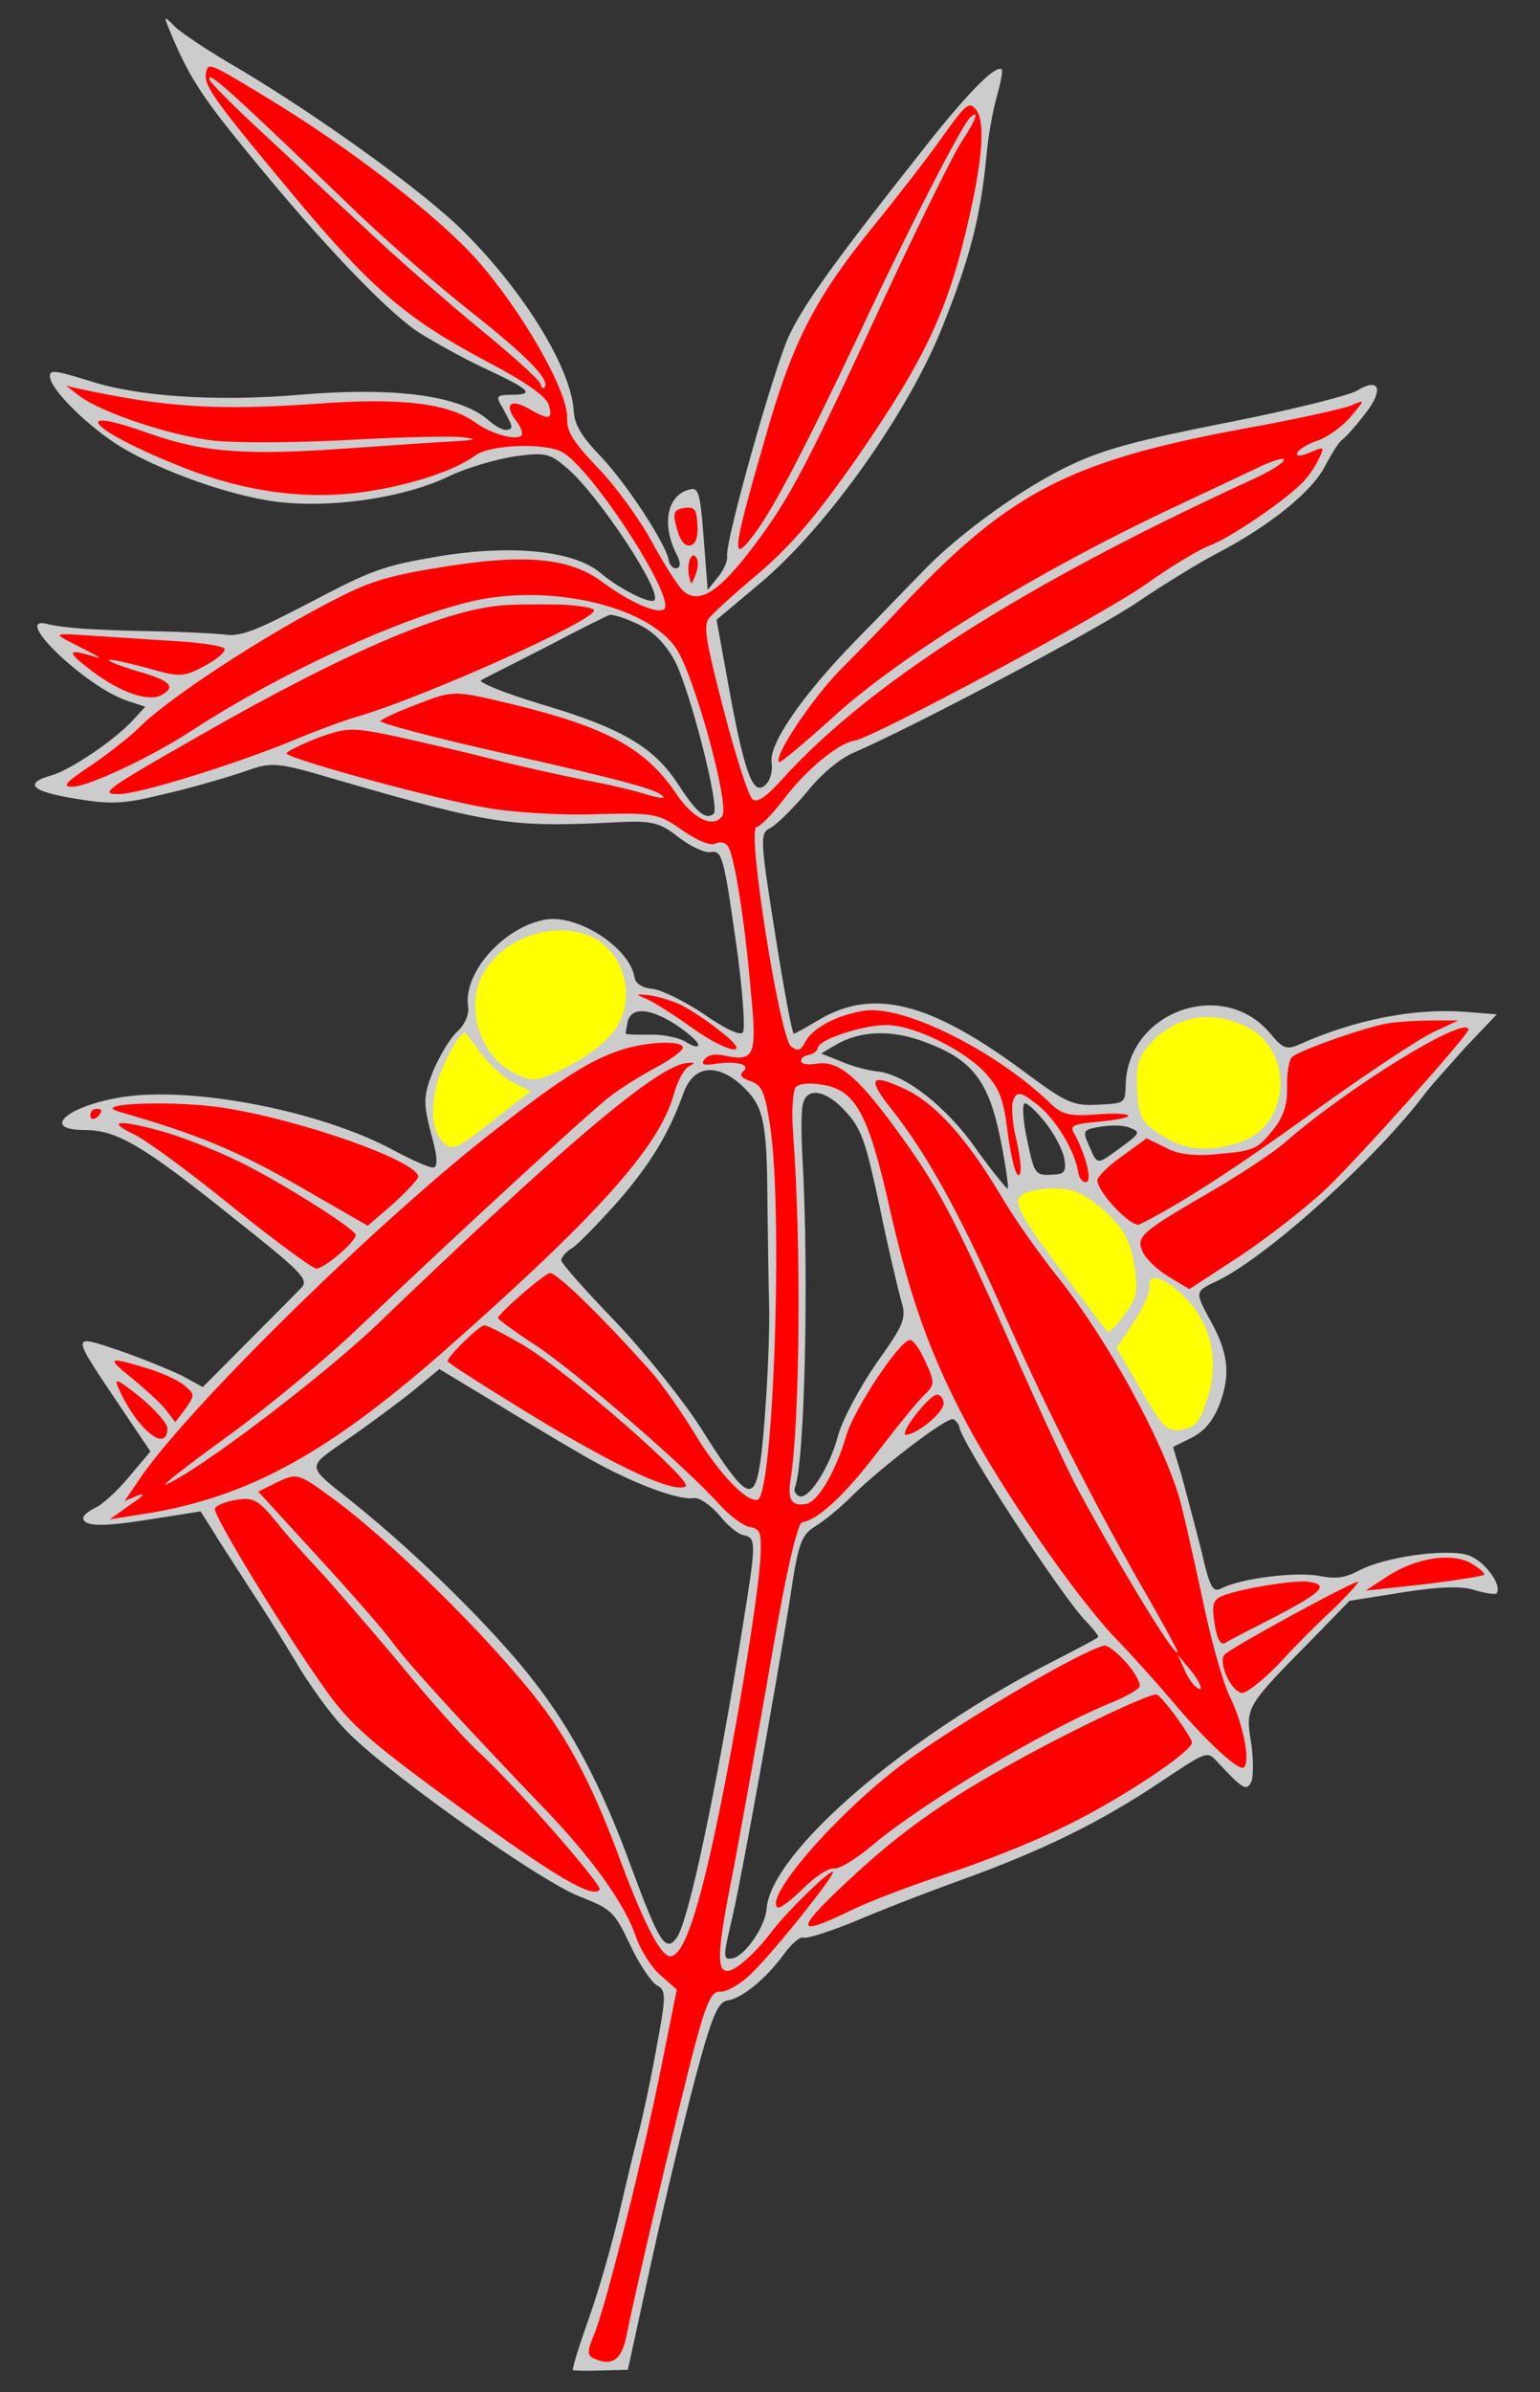 <?xml version="1.0" encoding="UTF-8" standalone="no"?>
<!DOCTYPE svg PUBLIC "-//W3C//DTD SVG 1.1//EN" "http://www.w3.org/Graphics/SVG/1.1/DTD/svg11.dtd">
<svg width="100%" height="100%" viewBox="0 0 230 357" version="1.1" xmlns="http://www.w3.org/2000/svg" xmlns:xlink="http://www.w3.org/1999/xlink" xmlns:dc="http://purl.org/dc/elements/1.1/" xml:space="preserve" xmlns:serif="http://www.serif.com/" style="fill-rule:evenodd;clip-rule:evenodd;stroke-linejoin:round;stroke-miterlimit:1.414;">
<rect x="0" y="0" width="230" height="357" fill="#333333" stroke="none"/>
    <g id="Olive_Branch_Fructed_-2-:-Layer-2" serif:id="Olive_Branch_Fructed_(2): Layer 2">
        <g id="Group_3">
            <path id="Graphic_33" d="M25.072,3.9C28.101,11.348 29.966,14.223 37.275,23.108C48.096,36.369 57.912,46.618 62.622,49.66C64.771,50.993 69.028,53.402 72.263,54.915C79.203,58.132 79.94,58.896 76.507,58.912C74.047,58.949 73.974,59.049 75.174,61.061C76.668,63.819 76.695,63.991 75.664,64.154C75.148,64.236 73.995,63.626 72.972,62.731C68.768,58.992 58.966,57.726 44.882,58.9C32.544,59.973 20.706,59.205 13.559,56.902C8.094,55.213 7.28,55.078 7.484,56.366C7.784,58.257 12.494,62.972 17.032,66.041C22.254,69.531 32.564,73.447 39.892,74.665C48.133,76.09 60.119,74.456 67.069,71.065C69.524,69.883 73.898,68.574 76.733,68.125C81.473,67.462 82.116,67.625 84.772,69.935C89.36,73.877 98.843,88.143 97.744,89.55C97.238,90.247 92.551,87.906 89.809,85.609C85.917,82.174 76.513,81.197 65.442,83.038C57.292,84.417 55.542,85.047 46.435,89.837C37.974,94.26 35.894,95.03 33.551,94.696C31.936,94.511 26.875,94.256 22.284,94.19C13.445,94.005 9.614,93.731 6.959,93.094C1.648,91.821 12.862,102.553 18.996,104.577L21.692,105.471L19.888,107.43C17.189,110.412 10.502,114.907 7.721,115.7C3.42,116.91 4.669,118.121 11.268,119.19C16.696,120.092 18.528,119.978 24.548,118.496C28.46,117.612 33.679,116.081 36.189,115.243C40.693,113.649 40.951,113.608 50.468,116.417C73.729,123.127 76.258,123.519 92.685,122.679C97.407,122.46 98.606,122.798 101.321,124.923C103.126,126.311 105.221,127.3 106.08,127.164C107.885,126.878 108.079,127.552 110.163,142.373C110.93,148.33 111.317,153.554 110.955,154.051C110.607,154.635 108.228,153.515 105.155,151.358C102.296,149.433 98.763,147.702 97.419,147.563C95.99,147.437 94.922,146.813 94.772,145.868C94.078,141.485 86.409,136.446 81.511,137.222C75.252,138.301 69.117,145.175 69.92,150.245C70.097,151.362 69.383,152.972 68.303,153.936C67.222,154.9 65.627,157.619 64.664,159.886C63.219,163.55 63.21,164.608 64.361,169.095C65.349,172.55 65.422,174.124 64.735,174.233C64.219,174.314 61.568,173.149 58.777,171.653C48.081,165.86 29.073,162.087 18.318,163.703C9.983,165.023 5.891,168.666 12.757,168.635C17.434,168.688 21.208,170.821 34.524,181.484C45.098,189.851 46.148,190.918 45.023,192.154C44.344,192.878 40.696,196.539 37.048,200.199L30.285,206.996L27.294,205.356C25.57,204.484 21.336,202.776 17.884,201.561C10.538,199.113 10.483,198.769 17.861,209.757L22.469,216.602L19.205,220.467C17.428,222.598 15.195,224.625 14.119,225.06C13.142,225.567 12.364,226.219 12.419,226.563C12.623,227.852 15.355,227.859 22.659,226.702L29.963,225.546L31.729,228.349C32.688,229.959 35.119,233.626 36.997,236.587C38.962,239.536 42.139,244.582 44.059,247.801C45.992,251.107 49.16,255.538 51.174,257.685C56.021,263.26 80.254,280.563 86.543,283.002C91.333,284.886 91.745,285.261 94.122,290.258C95.458,293.13 97.295,295.833 98.164,296.312C99.503,296.981 99.481,297.954 98.046,305.58C97.207,310.294 95.989,315.948 95.384,318.246C94.779,320.544 93.506,325.855 92.513,330.152C91.52,334.45 89.547,341.457 88.024,345.75C86.502,350.043 85.387,353.567 85.586,353.712C85.771,353.77 87.63,353.828 89.819,353.746L93.768,353.649L97.288,337.5C99.233,328.647 102.208,316.284 103.861,310.033C106.353,300.741 107.184,298.76 108.731,298.515C110.879,298.174 114.465,295.228 117.141,291.545C118.225,290.052 119.464,288.975 120.021,289.151C120.491,289.341 123.761,288.294 127.406,286.836C130.951,285.306 138.169,282.489 143.419,280.6C155.584,276.207 164.171,272.028 173.174,266.022C180.105,261.401 180.264,261.287 181.639,262.743C185.567,266.966 186.165,267.4 186.892,265.875C187.213,265.12 187.221,262.388 186.826,259.896C186.009,254.74 186.082,254.64 196.177,244.409L201.557,238.888L209.548,237.622C215.134,236.738 218.381,236.664 220.336,237.323C221.905,237.779 223.348,237.991 223.493,237.792C224.447,236.584 221.659,232.885 219.334,232.108C216.167,231.024 206.859,232.323 203.038,234.337C200.926,235.464 199.637,235.669 197.095,235.19C193.725,234.491 185.349,235.553 182.577,236.961C181.112,237.722 180.772,237.247 179.376,231.214C178.447,227.573 177.142,222.671 176.503,220.306L175.194,215.932L178.052,214.511C180.006,213.497 181.249,211.89 182.184,209.452C183.792,205.145 183.46,201.939 180.866,197.24C178.372,192.615 178.399,192.786 181.917,191.084C189.442,187.426 205.926,172.483 212.896,163.099C213.474,162.302 216.173,159.32 218.714,156.451L223.547,151.37L218.729,150.988C211.153,150.426 202.271,152.185 194.045,155.866C192.236,156.681 191.594,156.519 189.738,154.258C182.769,145.848 168.496,150.84 168.121,161.822C168.041,164.653 168.041,164.653 164.02,164.85C160.357,165.078 159.217,164.554 153.43,160.273C138.842,149.37 130.234,147.298 121.968,152.395C120.358,153.355 118.821,154.215 118.563,154.256C118.305,154.297 117.072,147.621 115.765,139.372C113.479,124.935 113.469,124.32 115.106,123.532C115.997,123.039 118.362,120.726 120.441,118.283C122.566,115.568 125.446,113.174 127.512,112.318C136.742,108.302 164.38,93.706 170.091,89.719C173.672,87.302 178.89,84.097 181.734,82.589C189.548,78.533 195.955,73.378 197.902,69.546C198.919,67.623 200.049,65.859 200.452,65.619C200.854,65.379 202.355,63.732 203.743,61.927C206.762,58.189 206.092,56.181 202.642,58.313C201.434,59.033 192.792,61.195 183.394,63.035C169.812,65.715 165.082,66.993 160.157,69.27C153.18,72.489 143.526,79.392 138.074,85.012C136.026,87.098 131.338,91.981 127.545,95.841C119.67,103.959 114.806,111.071 115.242,113.821C115.405,114.852 115.107,116.309 114.502,116.933C112.639,119.078 111.362,116.021 109.086,103.873L107.018,92.485L113.628,86.946C123.652,78.488 135.819,61.321 140.843,48.546C144.945,38.294 146.453,32.242 147.326,23.295C147.564,20.35 148.327,16.266 148.9,14.325C149.46,12.298 149.803,10.57 149.59,10.34C148.695,9.689 144.816,13.562 138.79,21.123C124.845,38.747 119.999,45.417 117.772,50.262C115.427,55.478 108.27,80.924 108.596,82.986C108.705,83.674 108.122,84.999 107.241,86.108L105.695,88.026L105.099,80.369C104.635,74.1 104.344,72.825 103.313,72.988C99.704,73.56 98.666,78.129 101.074,82.768C101.708,83.989 101.645,84.704 101.044,84.799C100.528,84.881 100.003,84.347 99.894,83.66C99.513,81.254 93.692,72.31 89.778,68.173C86.827,65.117 85.755,63.349 85.672,61.16C85.153,54.547 77.852,42.931 68.684,33.989C62.453,28.017 47.549,17.34 35.777,10.308C31.42,7.827 27.081,4.903 26.144,3.994C24.569,2.394 24.483,2.407 25.072,3.9ZM95.227,93.12C97.507,94.168 99.281,95.913 100.761,98.585C103.029,102.895 107.592,120.582 106.584,121.447C105.417,122.424 103.997,121.24 101.312,117.085C97.696,111.491 92.841,108.649 80.826,105.09C75.276,103.415 71.227,101.766 71.887,101.485C72.534,101.118 76.943,98.922 81.668,96.5C86.38,93.992 90.631,91.91 91.047,91.756C91.562,91.674 93.417,92.261 95.227,93.12ZM100.71,152.767C102.574,153.97 104.207,155.384 104.289,155.9C104.357,156.33 103.543,156.194 102.561,155.557C101.48,154.848 99.024,154.356 97.092,154.397C95.075,154.453 93.474,154.354 93.46,154.268C93.433,154.096 93.582,153.368 93.717,152.554C94.236,150.269 96.896,150.376 100.71,152.767ZM138.235,155.545C145.251,158.133 147.7,161.357 149.445,170.153C150.243,174.079 150.674,177.358 150.503,177.385C150.331,177.412 148.149,174.763 145.773,171.44C141.333,165.096 135.007,160.196 130.905,159.877C129.647,159.723 127.263,159.132 125.653,158.418L122.644,157.221L124.657,156.021C128.437,153.749 133.258,153.602 138.235,155.545ZM110.805,162.003C114.113,165.091 114.553,167.311 114.622,179.985C114.683,184.82 114.773,191.501 114.874,194.92C114.99,201.772 114.119,215.74 113.316,219.567C112.377,224.208 110.97,223.11 104.615,213.017C102.044,209.02 96.436,201.98 91.997,197.31C87.571,192.726 83.928,188.634 83.847,188.119C83.779,187.689 84.515,186.779 85.565,186.173C86.514,185.494 89.543,182.372 92.386,179.19C97.223,173.58 99.876,169.195 102.085,163.12C103.549,159.012 107,158.554 110.805,162.003ZM126.52,166.121C128.661,168.512 129.331,170.52 131.344,179.891C132.568,185.951 134.091,192.229 134.535,193.92C135.414,196.688 135.179,197.43 130.853,203.488C128.349,207.144 125.764,211.958 125.159,214.256C123.891,219.037 120.776,223.847 119.365,223.277C118.795,223.015 118.528,222.441 118.718,221.971C120.19,218.478 120.833,190.276 119.857,172.99C119.67,169.584 119.627,165.979 119.893,164.88C120.417,162.066 123.502,162.635 126.52,166.121ZM156.174,167.59C157.491,169.231 158.759,171.673 158.963,172.962C159.276,174.938 158.973,175.251 156.956,175.306C154.595,175.416 154.468,175.171 153.394,170.056C152.759,167.162 152.636,164.715 153.065,164.647C153.409,164.593 154.844,165.863 156.174,167.59ZM168.798,168.321C170.395,168.949 170.337,169.135 166.855,171.624C163.776,173.873 163.862,173.86 162.585,170.803C161.643,168.75 161.788,168.551 164.452,168.129C166.084,167.87 168.029,167.915 168.798,168.321ZM86.647,216.92C93.451,220.951 101.151,223.96 103.643,223.565C104.416,223.443 106.095,224.586 107.385,226.056C108.602,227.625 110.222,228.954 111.036,229.089C112.95,229.491 112.959,230.106 111.002,242.22C107.011,267.076 102.877,286.581 101.083,289.156C99.419,291.445 98.473,289.921 94.329,278.774C89.963,266.781 85.554,258.406 79.906,251.109C74.017,243.409 62.225,231.799 52.646,224.155C45.582,218.491 45.605,219.192 52.107,214.639C55.286,212.462 59.618,209.221 61.806,207.465L65.622,204.306L73.024,208.772C77.023,211.221 83.158,214.918 86.647,216.92ZM143.278,212.972C143.673,215.464 158.438,238.054 162.126,241.874C163.289,243.099 164.167,244.193 164.009,244.306C163.864,244.506 161.178,245.9 158.004,247.548C135.484,258.866 115.175,276.353 114.491,284.83C114.298,287.503 111.288,291.856 109.411,292.241C107.95,292.472 107.923,292.3 109.449,285.805C111.051,278.68 115.905,251.485 117.952,238.828C119.224,230.171 119.662,229.044 121.832,227.732C123.198,226.899 125.689,224.83 127.434,223.057C131.86,218.744 141.445,211.412 142.386,211.791C142.771,211.995 143.21,212.542 143.278,212.972Z" style="fill:rgb(204,204,204);fill-rule:nonzero;"/>
            <path id="Graphic_32" d="M40.573,15.01C30.923,9.139 31.122,9.284 30.765,10.926C30.436,12.74 31.708,14.652 43.99,29.355C55.508,43.123 60.707,47.584 72.728,53.961C78.298,56.866 81.569,59.167 81.931,60.343C82.642,62.609 82.054,62.79 78.851,60.919C76.146,59.409 75.251,60.432 77.133,62.865C77.799,63.728 78.12,64.646 77.903,64.945C77.252,65.841 73.385,64.78 71.095,63.116C67.014,60.151 59.926,59.336 47.646,60.224C32.576,61.289 24.841,60.841 11.705,57.988L9.877,57.573L11.882,59.105C15.18,61.578 25.508,65.051 32.053,65.776C35.455,66.118 44.61,66.078 52.38,65.64C60.15,65.202 67.79,65.049 69.233,65.261C71.39,65.536 71.06,65.676 67.569,65.877C65.208,65.987 58.324,66.46 52.313,66.884C36.813,68.017 30.394,67.537 22.279,64.682C10.042,60.278 13.386,64.152 26.275,69.334C34.943,72.894 43.184,74.32 51.199,73.755C58.598,73.2 67.358,70.667 70.984,67.979C73.186,66.308 81.513,66.047 84.033,67.497C88.603,70.209 100.964,89.304 99.192,90.906C98.17,91.684 94.194,89.936 90.013,86.898C85.208,83.255 78.59,82.63 66.56,84.535C58.482,85.814 55.529,86.635 50.559,89.183C39.788,94.589 24.862,104.352 20.622,108.724C19.324,109.986 16.114,112.521 13.568,114.245C9.743,116.789 9.223,117.4 10.811,117.413C13.185,117.389 22.532,113.002 28.442,109.159C42.807,99.748 62.89,90.842 72.944,89.25C84.215,87.553 96.804,90.844 100.891,96.627C103.607,100.425 109.026,120.179 107.869,121.772C106.495,123.663 103.531,122.195 101.001,118.455C96.393,111.609 90.525,108.487 76.235,105.024C67.812,103.011 67.727,103.025 62.576,104.986C59.663,106.064 57.122,107.259 56.819,107.571C56.516,107.883 64.423,109.978 74.289,112.203C93.107,116.446 98.074,117.774 99.038,118.854C99.364,119.243 98.278,119.063 96.709,118.606C95.125,118.064 90.914,117.058 87.286,116.399C83.645,115.655 77.533,114.332 73.765,113.344C69.997,112.355 63.601,110.901 59.489,109.967C52.563,108.509 51.862,108.532 47.444,110.113C44.875,111.137 42.75,112.178 42.791,112.436C42.913,113.209 65.477,119.413 72.977,120.603C76.691,121.248 83.896,121.693 88.976,121.505C97.746,121.261 98.388,121.424 101.958,123.941C104.234,125.519 106.202,126.264 106.848,125.897C107.581,125.517 108.409,125.738 108.775,126.385C109.735,127.995 111.3,137.877 112.174,148.397C113.087,157.502 112.622,158.456 108.338,157.549C106.696,157.192 105.678,157.442 105.172,158.139C104.666,158.835 105.136,159.025 106.683,158.78C109.949,158.263 112.247,158.868 110.994,159.859C110.388,160.484 110.714,160.872 112.112,161.356C113.795,161.97 114.202,162.874 114.992,167.858C116.993,180.49 115.516,223.447 113.11,223.828C111.391,224.1 107.377,219.891 103.806,214.026C101.773,210.648 98.718,206.376 97.216,204.676C89.717,196.262 83.06,189.829 82.115,189.978C81.256,190.114 74.745,195.726 74.366,196.667C74.307,196.853 76.895,198.733 80.04,200.789C86.044,204.771 102.266,218.763 107.398,224.468C109,226.241 111.09,227.759 111.99,227.881C113.533,228.165 113.7,228.667 113.602,231.942C113.429,237.519 109.505,261.131 106.476,274.824C103.908,286.418 102.006,291.652 100.202,291.938C98.827,292.155 96.305,287.358 92.805,278.046C88.928,267.473 85.464,260.623 80.993,254.636C73.534,244.807 57.768,229.246 48.651,222.85C44.57,219.885 44.213,219.853 41.427,221.175L38.569,222.597L47.516,232.367C52.408,237.67 57.467,243.475 58.712,245.216C61.075,248.454 70.008,258.138 80.873,269.454C88.349,277.167 93.328,284.13 94.99,289.064C95.647,290.986 97.299,293.631 98.62,294.743L101.077,296.908L98.812,308.19C96.114,321.742 90.543,343.854 88.776,348.273C87.683,350.825 87.62,351.54 88.747,351.978C91.497,353.216 92.908,352.112 93.625,348.298C94.685,342.757 101.262,314.761 103.8,305.198C105.452,298.946 106.311,297.136 107.469,297.217C108.283,297.352 110.15,296.352 111.62,295.062C114.5,292.668 125.308,279.153 124.363,279.302C123.503,279.438 117.707,285.113 115.511,287.927C112.966,291.326 110.113,293.891 108.824,294.096C106.933,294.395 107.059,291.292 109.577,278.825C110.817,272.199 113.393,257.873 115.283,247.003C117.385,234.69 119.118,227.281 119.806,227.172C122.212,226.791 126.204,223.075 131.09,216.664C133.938,212.953 136.958,209.216 137.952,208.266C139.639,206.677 139.67,206.32 138.208,203.204C137.379,201.309 136.361,199.885 135.845,199.967C134.212,200.225 127.464,210.455 126.39,214.237C124.786,219.688 122.147,224.158 120.343,224.444C118.194,224.784 117.601,223.821 118.084,220.75C119.486,211.807 119.686,185.261 118.444,169.073C118.198,165.853 118.409,162.737 118.856,162.225C119.39,161.7 120.864,161.555 122.764,161.871C127.821,162.655 129.696,166.146 132.982,180.777C135.896,193.616 138.917,202.123 144.314,212.279C149.71,222.435 160.441,237.913 166.27,244.124C169.433,247.411 173.289,251.733 174.918,253.678C180.132,259.899 185.073,264.401 185.765,263.763C186.773,262.899 185.717,257.341 183.634,253.09C182.593,250.965 180.744,244.298 179.534,238.324C178.223,232.277 176.732,225.643 176.134,223.535C173.488,214.617 165.326,199.79 157.85,190.404C155.103,186.963 151.242,181.496 149.295,178.105C144.384,169.898 139.79,164.812 135.488,162.674C130.059,160.099 129.367,160.737 133.006,165.358C138.274,171.923 143.222,180.917 149.235,194.411C155.823,209.311 162.791,223.27 170.337,236.433C173.37,241.679 175.851,246.219 175.892,246.476C175.979,248.136 168.143,235.371 161.194,222.642C159.46,219.482 154.905,209.632 151.057,200.905C142.29,181.152 140.05,177.015 133.754,168.41C128.024,160.597 125.182,158.228 122.003,158.732C120.714,158.936 119.728,158.828 119.66,158.398C119.592,157.969 120.053,157.543 120.74,157.435C121.428,157.326 122.061,156.873 122.151,156.33C122.39,155.059 129.345,152.812 132.72,152.983C136.795,153.13 144.16,156.808 147.152,160.122C149.292,162.514 149.854,163.834 150.526,169.189C151.011,172.812 151.691,175.435 152.121,175.367C152.636,175.285 152.482,173.196 151.847,170.301C151.154,167.592 150.976,164.802 151.383,164.033C151.979,162.793 152.536,162.969 155.051,164.949C157.78,167.16 160.532,171.745 161.049,175.01C161.185,175.869 161.724,176.489 162.239,176.407C163.185,176.257 162.074,172.029 160.368,169.04C159.761,167.991 160.336,167.724 164.157,167.383C166.591,167.173 168.554,166.774 168.513,166.517C168.458,166.173 166.242,166.084 163.637,166.32C159.629,166.602 158.53,166.336 156.643,164.433C148.552,156.729 134.876,149.91 129.032,150.836C124.994,151.476 121.417,153.363 120.255,155.485C119.587,156.824 119.157,156.893 118.161,156.169C116.469,154.94 111.515,123.661 112.976,123.429C113.577,123.334 115.395,121.461 117.144,119.158C120.426,114.85 125.178,110.926 127.584,110.545C130.506,110.082 165.256,91.453 171.342,87.054C174.824,84.565 179.007,82.052 180.585,81.45C183.583,80.359 191.378,75.072 194.204,72.334C195.126,71.483 196.283,69.891 196.88,68.651C197.883,66.642 197.869,66.556 195.644,67.525C194.324,68.087 193.537,68.124 193.727,67.653C193.903,67.097 195.268,66.264 196.774,65.761C198.28,65.258 200.568,63.574 201.753,62.154C203.904,59.611 203.904,59.611 201.924,60.453C200.775,60.987 193.367,62.601 185.317,64.052C159.904,68.782 150.869,73.472 135.462,89.654C132.677,92.65 128.134,97.333 125.394,100.057C121.081,104.528 115.391,113.093 116.373,113.73C116.572,113.875 120.071,110.942 124.235,107.2C134.38,97.841 154.936,85.248 175.684,75.532C180.192,73.408 185.605,70.877 187.816,69.822C189.942,68.781 191.705,68.237 191.76,68.581C191.828,69.011 189.743,70.31 187.116,71.519C152.703,87.276 129.669,102.023 116.709,116.408C114.385,118.978 113.105,119.797 112.409,119.291C111.811,118.857 109.9,112.906 108.11,106.054C105.418,95.734 105.051,93.414 105.846,92.319C106.353,91.622 109.739,88.531 113.397,85.485C118.279,81.276 121.991,76.901 127.88,68.481C138.416,53.246 141.692,46.121 144.838,32.057C146.797,23.291 147.111,18.044 145.794,16.402C144.789,15.064 144.242,15.503 140.784,20.367C138.701,23.34 134.018,29.367 130.478,33.715C122.07,44.032 118.627,50.655 115.01,62.855C109.302,82.434 109.013,84.506 112.584,79.8C115.432,76.09 120.096,67.159 128.419,49.633C135.463,34.599 143.746,18.489 144.913,17.511C146.382,16.221 145.768,17.904 143.422,21.447C142.161,23.496 137.421,33.056 132.88,42.76C120.346,69.85 118.036,74.18 112.73,81.274C107.495,88.27 104.461,90.248 102.117,88.241C101.307,87.576 99.189,84.212 97.328,80.807C95.468,77.402 91.861,72.424 89.236,69.756C85.534,65.85 84.602,64.412 84.705,62.282C84.766,58.22 77.727,46.034 71.093,38.628C65.209,32.073 52.074,21.997 40.573,15.01Z" style="fill:rgb(255,0,0);fill-rule:nonzero;"/>
            <path id="Graphic_31" d="M104.157,78.316C104.271,80.148 103.919,81.261 103.059,81.397C102.2,81.533 101.521,80.583 101.064,78.806C100.438,76.527 100.628,76.056 102.175,75.811C103.722,75.566 104.047,75.955 104.157,78.316Z" style="fill:rgb(255,0,0);fill-rule:nonzero;"/>
            <path id="Graphic_30" d="M25.862,95.65C29.951,95.883 33.38,96.397 33.534,96.813C33.701,97.315 32.377,98.406 30.509,99.406C27.421,101.04 26.905,101.122 21.825,99.636C18.884,98.869 16.329,98.305 16.27,98.49C16.125,98.689 18.093,99.435 20.59,100.184C25.385,101.539 26.322,102.448 24.224,103.661C22.298,104.847 18.104,103.397 13.91,100.273C10.014,97.367 9.919,96.765 13.429,97.795C15.655,98.499 15.741,98.486 9.801,95.463C8.163,94.577 8.592,94.509 13.224,94.832C16.069,94.998 21.773,95.416 25.862,95.65Z" style="fill:rgb(255,0,0);fill-rule:nonzero;"/>
            <path id="Graphic_29" d="M103.853,85.852C103.225,87.448 103.212,87.363 102.867,85.743C102.554,83.767 103.426,82.043 104.074,83.35C104.327,83.839 104.233,84.911 103.853,85.852Z" style="fill:rgb(255,0,0);fill-rule:nonzero;"/>
            <path id="Graphic_28" d="M84.022,90.226C86.509,90.36 88.681,90.721 88.735,91.065C88.966,92.526 64.131,103.682 53.793,106.817C51.513,107.443 47.525,108.955 45.042,109.965C36.545,113.601 21.273,118.398 17.854,118.499C14.692,118.56 15.556,117.894 29.695,109.841C51.825,97.175 67.169,90.605 75.839,90.288C77.757,90.161 81.461,90.191 84.022,90.226Z" style="fill:rgb(255,0,0);fill-rule:nonzero;"/>
            <g id="fructed">
                <path id="Graphic_27" d="M87.315,139.385C93.065,141.205 95.421,148.848 91.719,153.839C89.825,156.341 85.439,159.238 81.192,160.791C79.528,161.407 78.144,161.01 75.796,159.532C71.669,156.838 69.816,150.701 71.741,146.168C74.131,140.681 81.38,137.507 87.315,139.385Z" style="fill:rgb(255,255,0);fill-rule:nonzero;"/>
                <path id="Graphic_25" d="M71.81,157.168C73.041,158.823 75.213,160.858 76.638,161.513L79.23,162.864L73.429,167.394C68.175,171.486 67.515,171.766 66.366,170.627C64.619,169.054 64.242,166.119 65.177,162.007C65.958,159.152 68.443,154.266 69.388,154.117C69.474,154.103 70.664,155.5 71.81,157.168Z" style="fill:rgb(255,255,0);fill-rule:nonzero;"/>
                <path id="Graphic_20" d="M185.187,152.777C193.33,155.803 193.205,167.803 185.087,170.498C180.397,172.034 176.724,171.646 173.168,169.215C170.408,167.362 170.155,166.873 169.845,162.694C169.617,159.03 170.028,157.732 171.746,155.786C175.354,151.868 180.025,150.775 185.187,152.777Z" style="fill:rgb(255,255,0);fill-rule:nonzero;"/>
                <path id="Graphic_17" d="M160.055,177.634C161.326,177.873 163.788,179.509 165.562,181.254C168.087,183.849 168.847,185.314 169.419,188.923C170.018,192.704 169.824,193.704 167.93,196.206C166.773,197.799 165.633,198.948 165.421,198.718C165.222,198.573 161.881,194.169 158.075,189.047C150.689,179.117 150.467,178.272 155.451,177.482C156.74,177.278 158.771,177.309 160.055,177.634Z" style="fill:rgb(255,255,0);fill-rule:nonzero;"/>
                <path id="Graphic_13" d="M175.3,192.132C180.517,196.151 182.37,202.287 180.315,208.779C179.186,212.217 178.522,213.027 176.545,213.34C174.311,213.694 173.8,213.246 170.414,207.44L166.774,201.146L169.337,197.305C170.756,195.142 171.791,192.776 171.682,192.089C171.396,190.284 172.798,190.238 175.3,192.132Z" style="fill:rgb(255,255,0);fill-rule:nonzero;"/>
            </g>
            <path id="Graphic_26" d="M101.577,149.899C102.916,150.568 105.563,152.263 107.382,153.737C112.784,157.814 109.025,157.44 103.266,153.331C100.678,151.451 97.646,149.553 96.606,149.101C94.81,148.328 94.896,148.315 96.954,148.517C98.211,148.671 100.251,149.316 101.577,149.899Z" style="fill:rgb(255,0,0);fill-rule:nonzero;"/>
            <path id="Graphic_24" d="M15.113,165.708C15.153,165.966 14.878,166.45 14.403,166.789C14.014,167.115 13.557,167.011 13.489,166.582C13.407,166.066 13.769,165.568 14.199,165.5C14.714,165.419 15.085,165.536 15.113,165.708Z" style="fill:rgb(255,0,0);fill-rule:nonzero;"/>
            <path id="Graphic_23" d="M33.824,165.387C45.766,167.371 62.111,173.239 62.478,175.559C62.533,175.903 60.874,177.663 58.798,179.577L54.924,182.922L44.359,176.843C35.162,171.605 29.416,169.256 17.786,165.901C13.176,164.605 26.496,164.169 33.824,165.387Z" style="fill:rgb(255,0,0);fill-rule:nonzero;"/>
            <path id="Graphic_22" d="M24.056,168.784C26.911,169.565 32.072,171.566 35.606,173.297C41.519,176.148 52.278,182.9 53.097,184.18C53.563,184.899 48.766,189.094 47.305,189.326C46.79,189.407 41.202,185.271 34.849,180.199C28.582,175.114 21.899,170.183 20.09,169.324C15.801,167.273 17.519,167 24.056,168.784Z" style="fill:rgb(255,0,0);fill-rule:nonzero;"/>
            <path id="Graphic_21" d="M101.983,156.353C101.965,156.797 100.152,158.141 98.04,159.268C95.928,160.395 92.88,162.288 91.384,163.405C88.463,165.542 68.403,184.046 53.701,198.002C48.886,202.641 39.929,210.049 33.843,214.449C27.757,218.848 23.683,222.048 24.832,221.513C29.942,219.295 48.335,205.282 56.292,197.68C84.431,170.673 98.184,159.069 102.522,158.646C103.825,158.528 103.924,158.6 102.947,159.108C102.201,159.402 101.184,161.325 100.624,163.351C98.43,171.186 89.149,181.553 65.797,202.076C48.151,217.468 36.213,223.851 20.275,226.111L16.408,226.723L19.573,224.46C21.328,223.302 21.847,222.691 20.685,223.139L18.619,223.995L20.761,220.837C27.667,210.494 55.566,183.084 72.955,169.407C83.219,161.351 87.849,158.328 92.367,156.819C96.283,155.406 102.063,155.196 101.983,156.353Z" style="fill:rgb(255,0,0);fill-rule:nonzero;"/>
            <path id="Graphic_19" d="M213.827,152.293L217.789,152.282L214.099,154.011C212.046,154.953 204.151,160.167 196.483,165.698C184.713,174.257 176,179.865 170.198,182.722C169.05,183.256 164.212,178.297 163.886,176.234C163.804,175.719 165.391,174.058 167.534,172.574L171.246,169.871L174.11,171.268C175.947,172.298 178.548,172.591 182.184,172.191C187.137,171.759 187.797,171.478 189.935,168.849C191.712,166.718 192.299,164.863 192.221,162.145C192.165,160.128 192.54,158.043 193.014,157.703C194.095,156.739 204.021,153.229 207.287,152.712C208.748,152.48 211.624,152.289 213.827,152.293Z" style="fill:rgb(255,0,0);fill-rule:nonzero;"/>
            <path id="Graphic_18" d="M219.323,153.624C219.432,154.312 203.194,172.475 198.148,177.326C195.237,180.078 189.436,184.608 185.294,187.378L177.63,192.38L174.612,190.567C172.961,189.596 171.201,187.937 170.68,186.874C169.598,184.491 170.303,183.939 181.354,177.52C185.465,175.107 190.167,171.984 191.795,170.581C201.231,162.304 218.969,151.39 219.323,153.624Z" style="fill:rgb(255,0,0);fill-rule:nonzero;"/>
            <path id="Graphic_16" d="M21.54,204.065C23.752,204.684 26.403,205.849 27.412,206.658C29.132,208.06 29.145,208.146 27.712,210.222L26.18,212.227L24.849,210.5C24.171,209.55 21.913,207.529 19.98,205.898C15.845,202.589 15.989,202.39 21.54,204.065Z" style="fill:rgb(255,0,0);fill-rule:nonzero;"/>
            <path id="Graphic_15" d="M25,213.119C24.997,216.995 20.45,213.311 17.724,207.224C16.923,205.501 17.493,205.763 20.918,208.48C23.149,210.329 24.977,212.417 25,213.119Z" style="fill:rgb(255,0,0);fill-rule:nonzero;"/>
            <path id="Graphic_14" d="M78.38,200.876C84.8,204.704 103.705,221.177 102.398,221.825C100.617,222.812 92.736,219.215 80.081,211.618C72.865,207.211 66.888,203.401 66.847,203.143C66.752,202.542 71.323,198.03 72.254,197.794C72.584,197.654 75.362,199.064 78.38,200.876Z" style="fill:rgb(255,0,0);fill-rule:nonzero;"/>
            <path id="Graphic_12" d="M41.208,227.024C42.865,229.14 45.743,232.295 47.544,234.212C49.345,236.129 54.631,242.251 59.292,247.767C63.881,253.382 69.452,259.635 71.71,261.656C77.602,267.153 89.975,281.313 89.554,281.997C88.542,283.39 82.905,280.055 68.571,269.641C55.531,260.166 52.463,257.481 48.855,252.503C42.406,243.483 31.705,225.974 32.098,225.119C32.288,224.649 33.694,224.074 35.327,223.815C37.819,223.42 38.588,223.827 41.208,227.024Z" style="fill:rgb(255,0,0);fill-rule:nonzero;"/>
            <path id="Graphic_11" d="M140.933,209.291C141.138,210.58 137.335,213.825 135.359,214.138C134.056,214.256 138.581,208.342 139.87,208.138C140.385,208.056 140.824,208.603 140.933,209.291Z" style="fill:rgb(255,0,0);fill-rule:nonzero;"/>
            <path id="Graphic_10" d="M195.2,236.019C198.615,236.447 197.634,237.483 190.725,241.132C186.976,243.047 183.472,244.835 182.997,245.175C182.264,245.555 181.771,244.664 181.39,242.258C180.927,239.337 181.176,238.681 182.754,238.078C185.666,237 192.97,235.844 195.2,236.019Z" style="fill:rgb(255,0,0);fill-rule:nonzero;"/>
            <path id="Graphic_9" d="M219.696,233.284C220.963,234.053 221.872,234.789 221.642,235.002C221.411,235.215 217.372,235.855 212.619,236.431L203.958,237.363L207.15,235.271C211.378,232.488 216.791,231.63 219.696,233.284Z" style="fill:rgb(255,0,0);fill-rule:nonzero;"/>
            <path id="Graphic_8" d="M199.418,239.843C197.112,241.97 193.305,245.744 190.982,248.315C188.558,250.812 186.054,252.795 185.411,252.632C183.769,252.276 181.972,248.156 182.839,246.962C183.49,246.066 201.248,236.382 202.781,236.051C203.125,235.997 201.624,237.644 199.418,239.843Z" style="fill:rgb(255,0,0);fill-rule:nonzero;"/>
            <path id="Graphic_7" d="M168.226,248.131C169.516,249.6 170.39,251.224 170.2,251.694C170.01,252.165 167.826,253.392 165.502,254.288C155.67,258.4 137.963,268.956 130.417,275.26C128.012,277.315 125.367,278.967 124.552,278.832C123.824,278.683 121.667,280.082 119.922,281.855C118.091,283.643 116.436,284.874 116.138,284.657C113.948,283.066 126.131,269.333 136.114,262.29C145.307,255.813 161.762,246.248 164.914,245.573C165.429,245.491 166.936,246.662 168.226,248.131Z" style="fill:rgb(255,0,0);fill-rule:nonzero;"/>
            <path id="Graphic_6" d="M175.67,256.201C176.915,257.942 177.974,259.624 178.029,259.968C178.246,261.343 166.599,269.001 158.4,272.854C153.905,275.064 146.028,278.161 140.994,279.751C135.974,281.427 129.489,283.864 126.717,285.272C118.288,289.337 118.686,287.953 128.225,279.219C134.767,273.25 141.025,268.823 150.006,263.79C159.302,258.529 171.838,252.58 172.765,252.874C173.136,252.991 174.439,254.546 175.67,256.201Z" style="fill:rgb(255,0,0);fill-rule:nonzero;"/>
            <path id="Graphic_5" d="M31.259,11.817C31.327,12.246 34.576,15.519 38.395,19.055C42.214,22.59 49.255,29.226 54.097,33.657C58.867,38.186 66.835,45.116 71.695,49.103C76.554,53.09 80.658,56.757 80.754,57.358C80.835,57.874 81.134,58.091 81.351,57.792C82.133,56.611 78.671,53.108 70.115,46.359C65.382,42.616 58.124,36.278 53.979,32.354C33.824,12.996 31.055,10.528 31.259,11.817Z" style="fill:rgb(204,204,204);fill-rule:nonzero;"/>
            <path id="Graphic_4" d="M176.816,248.973C177.264,250.135 178.07,251.329 178.567,251.69C179.988,252.875 179.345,251.039 177.503,248.864L175.874,246.92L176.816,248.973Z" style="fill:rgb(204,204,204);fill-rule:nonzero;"/>
        </g>
    </g>
</svg>

